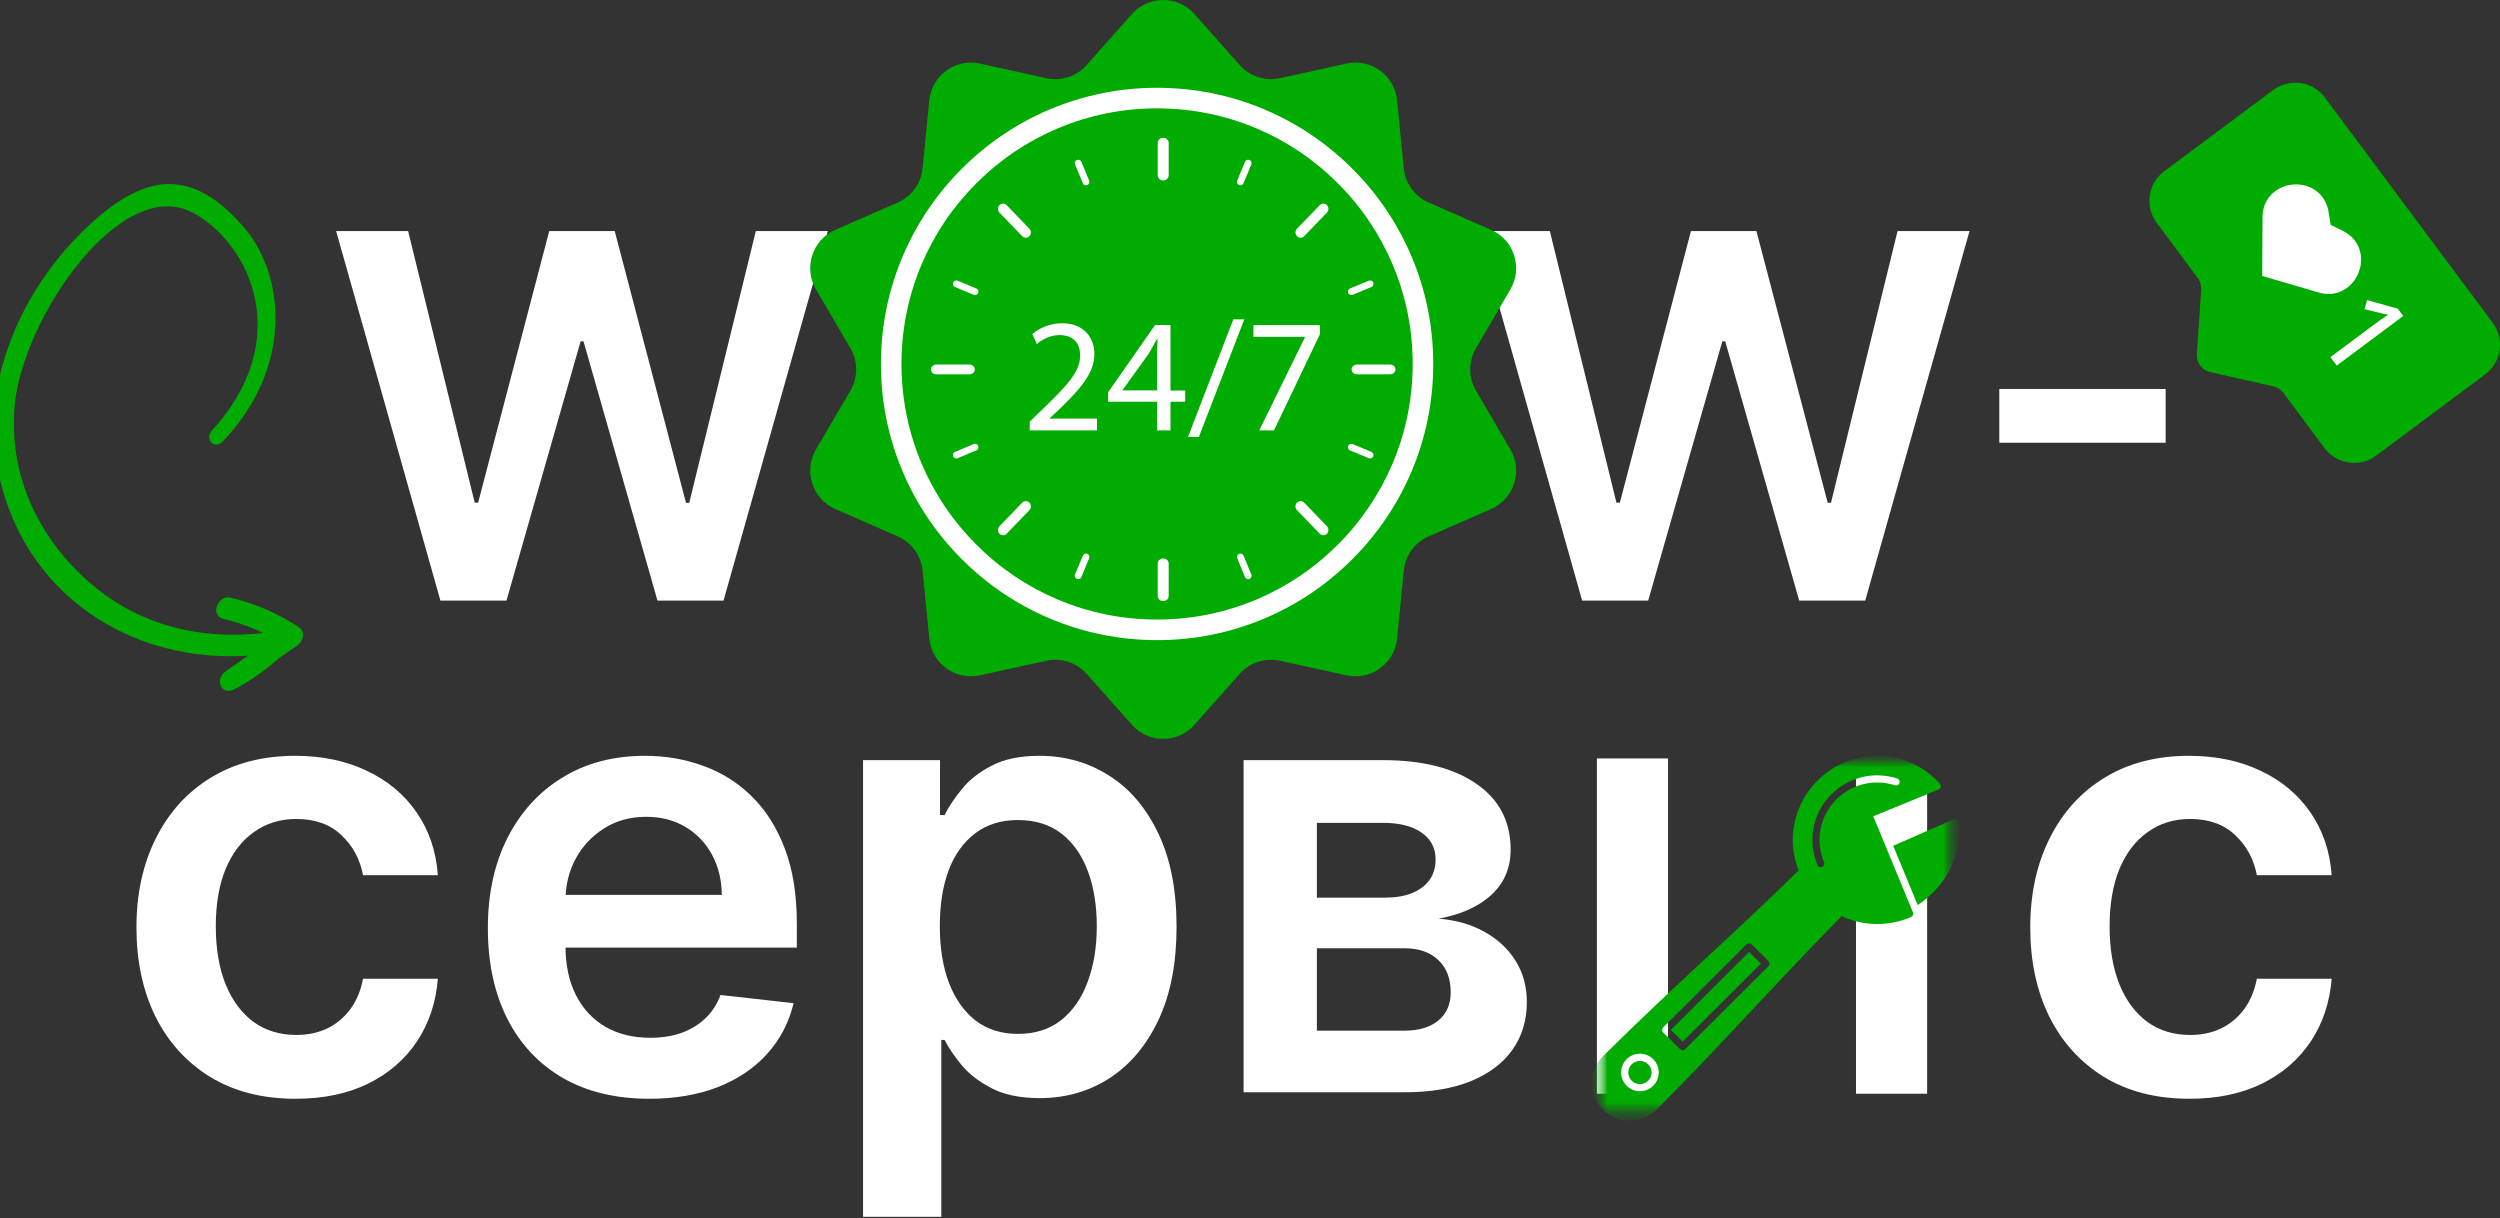 <?xml version="1.0" encoding="UTF-8"?> <svg xmlns="http://www.w3.org/2000/svg" width="119" height="58" viewBox="0 0 119 58" fill="none"><rect x="0" y="0" width="119" height="58" fill="#333333" stroke="none"/><g clip-path="url(#clip0_163_255)"><rect x="76.012" y="36.101" width="3.386" height="15.96" fill="white"></rect><rect x="88.345" y="36.826" width="3.386" height="15.235" fill="white"></rect><path d="M20.964 28.589L16 11H19.427L22.596 23.926H22.759L26.143 11H29.261L32.653 23.934H32.808L35.977 11H39.404L34.44 28.589H31.296L27.775 16.248H27.637L24.108 28.589H20.964Z" fill="white"></path><path d="M75.31 28.589L70.346 11H73.773L76.942 23.926H77.105L80.489 11H83.606L86.999 23.934H87.154L90.323 11H93.749L88.785 28.589H85.642L82.121 16.248H81.983L78.453 28.589H75.31Z" fill="white"></path><path d="M103.085 18.515V21.074H95.167V18.515H103.085Z" fill="white"></path><path d="M14.07 52.301C12.492 52.301 11.136 51.954 10.004 51.261C8.879 50.568 8.011 49.611 7.4 48.39C6.797 47.161 6.495 45.748 6.495 44.149C6.495 42.544 6.804 41.127 7.421 39.899C8.039 38.664 8.91 37.703 10.035 37.017C11.167 36.324 12.505 35.977 14.049 35.977C15.332 35.977 16.468 36.214 17.456 36.688C18.451 37.154 19.243 37.816 19.833 38.674C20.423 39.525 20.759 40.52 20.842 41.659H17.281C17.137 40.897 16.794 40.262 16.252 39.755C15.716 39.24 14.999 38.983 14.101 38.983C13.339 38.983 12.67 39.189 12.094 39.6C11.517 40.005 11.068 40.588 10.745 41.35C10.43 42.112 10.272 43.024 10.272 44.088C10.272 45.165 10.43 46.091 10.745 46.867C11.061 47.635 11.504 48.228 12.073 48.647C12.649 49.059 13.325 49.264 14.101 49.264C14.649 49.264 15.14 49.162 15.572 48.956C16.011 48.743 16.378 48.438 16.674 48.04C16.969 47.642 17.171 47.158 17.281 46.589H20.842C20.753 47.707 20.423 48.699 19.854 49.563C19.284 50.421 18.509 51.093 17.528 51.58C16.547 52.06 15.394 52.301 14.07 52.301Z" fill="white"></path><path d="M30.9 52.301C29.315 52.301 27.946 51.971 26.793 51.313C25.647 50.647 24.766 49.707 24.148 48.493C23.531 47.271 23.222 45.834 23.222 44.18C23.222 42.554 23.531 41.127 24.148 39.899C24.773 38.664 25.644 37.703 26.762 37.017C27.881 36.324 29.195 35.977 30.704 35.977C31.678 35.977 32.598 36.135 33.462 36.451C34.334 36.76 35.102 37.24 35.768 37.892C36.44 38.544 36.968 39.374 37.353 40.383C37.737 41.384 37.929 42.578 37.929 43.964V45.106H24.971V42.595H34.358C34.351 41.882 34.197 41.247 33.895 40.691C33.593 40.129 33.171 39.686 32.629 39.364C32.093 39.041 31.469 38.88 30.756 38.88C29.994 38.88 29.325 39.065 28.749 39.436C28.172 39.799 27.723 40.28 27.4 40.877C27.085 41.467 26.924 42.115 26.917 42.822V45.014C26.917 45.933 27.085 46.722 27.421 47.381C27.757 48.033 28.227 48.534 28.831 48.884C29.435 49.227 30.142 49.398 30.951 49.398C31.493 49.398 31.984 49.323 32.423 49.172C32.862 49.014 33.243 48.784 33.565 48.482C33.888 48.18 34.131 47.806 34.296 47.361L37.775 47.752C37.555 48.671 37.137 49.474 36.519 50.16C35.908 50.839 35.126 51.367 34.172 51.745C33.219 52.115 32.128 52.301 30.9 52.301Z" fill="white"></path><path d="M41.081 57.92V36.183H44.745V38.797H44.961C45.153 38.413 45.424 38.005 45.774 37.573C46.124 37.134 46.597 36.76 47.194 36.451C47.791 36.135 48.553 35.977 49.479 35.977C50.701 35.977 51.802 36.29 52.783 36.914C53.771 37.532 54.553 38.448 55.13 39.662C55.713 40.87 56.004 42.352 56.004 44.108C56.004 45.844 55.72 47.319 55.15 48.534C54.581 49.748 53.805 50.675 52.824 51.313C51.843 51.951 50.731 52.27 49.49 52.27C48.584 52.27 47.833 52.119 47.236 51.817C46.639 51.515 46.158 51.151 45.795 50.726C45.438 50.294 45.16 49.886 44.961 49.501H44.807V57.92H41.081ZM44.735 44.088C44.735 45.11 44.879 46.005 45.167 46.774C45.462 47.542 45.884 48.143 46.433 48.575C46.989 49 47.661 49.213 48.45 49.213C49.273 49.213 49.963 48.993 50.519 48.554C51.075 48.108 51.493 47.501 51.774 46.733C52.063 45.957 52.207 45.076 52.207 44.088C52.207 43.106 52.066 42.235 51.785 41.474C51.503 40.712 51.085 40.115 50.529 39.683C49.973 39.25 49.28 39.034 48.45 39.034C47.654 39.034 46.978 39.243 46.423 39.662C45.867 40.081 45.445 40.667 45.157 41.422C44.875 42.177 44.735 43.065 44.735 44.088Z" fill="white"></path><path d="M59.195 51.992V36.183H65.833C67.706 36.183 69.185 36.557 70.269 37.305C71.36 38.053 71.906 39.096 71.906 40.434C71.906 41.319 71.597 42.043 70.979 42.606C70.369 43.161 69.535 43.535 68.478 43.727C69.308 43.796 70.036 44.005 70.66 44.355C71.291 44.705 71.785 45.165 72.142 45.734C72.499 46.304 72.677 46.959 72.677 47.7C72.677 48.572 72.448 49.33 71.988 49.975C71.535 50.613 70.873 51.11 70.001 51.467C69.137 51.817 68.087 51.992 66.852 51.992H59.195ZM62.684 49.059H66.852C67.538 49.059 68.077 48.897 68.468 48.575C68.859 48.246 69.055 47.8 69.055 47.237C69.055 46.585 68.859 46.074 68.468 45.703C68.077 45.326 67.538 45.137 66.852 45.137H62.684V49.059ZM62.684 42.729H65.905C66.413 42.729 66.849 42.657 67.212 42.513C67.576 42.362 67.854 42.153 68.046 41.885C68.238 41.611 68.334 41.285 68.334 40.907C68.334 40.365 68.111 39.94 67.665 39.631C67.226 39.322 66.615 39.168 65.833 39.168H62.684V42.729Z" fill="white"></path><path d="M104.215 52.301C102.637 52.301 101.282 51.954 100.149 51.261C99.024 50.568 98.156 49.611 97.546 48.39C96.942 47.161 96.64 45.748 96.64 44.149C96.64 42.544 96.949 41.127 97.566 39.899C98.184 38.664 99.055 37.703 100.18 37.017C101.312 36.324 102.65 35.977 104.194 35.977C105.477 35.977 106.613 36.214 107.601 36.688C108.596 37.154 109.388 37.816 109.978 38.674C110.568 39.525 110.905 40.52 110.987 41.659H107.426C107.282 40.897 106.939 40.262 106.397 39.755C105.861 39.24 105.144 38.983 104.246 38.983C103.484 38.983 102.815 39.189 102.239 39.6C101.662 40.005 101.213 40.588 100.89 41.35C100.575 42.112 100.417 43.024 100.417 44.088C100.417 45.165 100.575 46.091 100.89 46.867C101.206 47.635 101.649 48.228 102.218 48.647C102.794 49.059 103.47 49.264 104.246 49.264C104.795 49.264 105.285 49.162 105.717 48.956C106.156 48.743 106.524 48.438 106.819 48.04C107.114 47.642 107.316 47.158 107.426 46.589H110.987C110.898 47.707 110.568 48.699 109.999 49.563C109.429 50.421 108.654 51.093 107.673 51.58C106.692 52.06 105.539 52.301 104.215 52.301Z" fill="white"></path><path fill-rule="evenodd" clip-rule="evenodd" d="M53.881 0.667C54.671 -0.222 56.064 -0.222 56.855 0.667L59.012 3.098C59.491 3.637 60.221 3.874 60.925 3.722L64.095 3.025C65.258 2.769 66.385 3.589 66.501 4.774L66.82 8.009C66.891 8.727 67.343 9.349 68.003 9.639L70.977 10.943C72.068 11.419 72.499 12.744 71.896 13.774L70.254 16.579C69.892 17.201 69.892 17.97 70.254 18.591L71.896 21.396C72.499 22.427 72.068 23.752 70.977 24.228L68.003 25.532C67.343 25.822 66.891 26.443 66.82 27.162L66.501 30.397C66.385 31.582 65.258 32.402 64.095 32.145L60.925 31.451C60.221 31.297 59.491 31.534 59.012 32.073L56.855 34.503C56.064 35.393 54.671 35.393 53.881 34.503L51.724 32.073C51.245 31.534 50.514 31.297 49.811 31.451L46.64 32.145C45.477 32.402 44.35 31.582 44.234 30.397L43.915 27.162C43.845 26.443 43.393 25.822 42.733 25.532L39.758 24.228C38.667 23.752 38.237 22.427 38.839 21.396L40.481 18.591C40.844 17.97 40.844 17.201 40.481 16.579L38.839 13.774C38.237 12.744 38.667 11.419 39.758 10.943L42.733 9.639C43.393 9.349 43.845 8.727 43.915 8.009L44.234 4.774C44.35 3.589 45.477 2.769 46.64 3.025L49.811 3.722C50.514 3.874 51.245 3.637 51.724 3.098L53.881 0.667Z" fill="#00AC00"></path><path fill-rule="evenodd" clip-rule="evenodd" d="M55.368 8.59C55.51 8.59 55.629 8.481 55.629 8.345V6.802C55.629 6.669 55.513 6.558 55.368 6.558C55.223 6.558 55.107 6.667 55.107 6.802V8.345C55.107 8.481 55.225 8.59 55.368 8.59Z" fill="white"></path><path fill-rule="evenodd" clip-rule="evenodd" d="M51.474 7.704C51.438 7.62 51.346 7.581 51.262 7.615C51.179 7.651 51.138 7.746 51.172 7.828L51.542 8.72C51.566 8.783 51.629 8.822 51.692 8.822C51.714 8.822 51.736 8.819 51.755 8.81C51.837 8.776 51.878 8.681 51.844 8.597L51.474 7.704Z" fill="white"></path><path fill-rule="evenodd" clip-rule="evenodd" d="M46.474 13.731L45.581 13.361C45.499 13.327 45.405 13.366 45.368 13.45C45.335 13.532 45.373 13.629 45.458 13.663L46.35 14.033C46.37 14.043 46.391 14.045 46.413 14.045C46.476 14.045 46.536 14.006 46.563 13.944C46.597 13.861 46.558 13.765 46.474 13.731Z" fill="white"></path><path fill-rule="evenodd" clip-rule="evenodd" d="M46.35 21.138L45.458 21.508C45.376 21.544 45.335 21.638 45.368 21.721C45.393 21.783 45.456 21.822 45.518 21.822C45.54 21.822 45.562 21.82 45.581 21.81L46.474 21.44C46.556 21.406 46.597 21.312 46.563 21.227C46.527 21.142 46.432 21.104 46.35 21.138Z" fill="white"></path><path fill-rule="evenodd" clip-rule="evenodd" d="M51.757 26.361C51.673 26.327 51.578 26.366 51.542 26.451L51.172 27.343C51.138 27.425 51.177 27.522 51.259 27.556C51.281 27.565 51.303 27.568 51.322 27.568C51.387 27.568 51.448 27.529 51.474 27.466L51.844 26.574C51.878 26.492 51.84 26.397 51.757 26.361Z" fill="white"></path><path fill-rule="evenodd" clip-rule="evenodd" d="M59.193 26.451C59.16 26.368 59.065 26.327 58.981 26.361C58.898 26.397 58.857 26.489 58.891 26.574L59.261 27.466C59.288 27.529 59.348 27.568 59.413 27.568C59.433 27.568 59.455 27.568 59.474 27.556C59.559 27.522 59.597 27.428 59.563 27.343L59.193 26.451Z" fill="white"></path><path fill-rule="evenodd" clip-rule="evenodd" d="M65.278 21.508L64.385 21.138C64.303 21.104 64.209 21.142 64.173 21.227C64.139 21.309 64.177 21.406 64.262 21.44L65.154 21.81C65.174 21.82 65.195 21.822 65.217 21.822C65.28 21.822 65.341 21.783 65.367 21.721C65.401 21.638 65.362 21.544 65.278 21.508Z" fill="white"></path><path fill-rule="evenodd" clip-rule="evenodd" d="M64.323 14.045C64.344 14.045 64.366 14.043 64.385 14.033L65.278 13.663C65.36 13.629 65.401 13.535 65.367 13.45C65.331 13.366 65.239 13.327 65.154 13.361L64.262 13.731C64.18 13.767 64.139 13.861 64.172 13.944C64.199 14.009 64.26 14.045 64.323 14.045Z" fill="white"></path><path fill-rule="evenodd" clip-rule="evenodd" d="M58.981 8.81C59 8.819 59.022 8.822 59.041 8.822C59.106 8.822 59.167 8.783 59.193 8.72L59.563 7.828C59.597 7.746 59.559 7.651 59.474 7.615C59.392 7.581 59.295 7.62 59.261 7.704L58.891 8.597C58.857 8.681 58.898 8.776 58.981 8.81Z" fill="white"></path><path fill-rule="evenodd" clip-rule="evenodd" d="M47.917 9.765C47.823 9.668 47.671 9.668 47.574 9.765C47.48 9.864 47.48 10.024 47.574 10.12L48.657 11.242C48.703 11.291 48.766 11.317 48.829 11.317C48.892 11.317 48.952 11.293 49.001 11.242C49.095 11.146 49.095 10.986 49.001 10.889L47.917 9.765Z" fill="white"></path><path fill-rule="evenodd" clip-rule="evenodd" d="M46.401 17.585C46.401 17.457 46.29 17.353 46.15 17.353H44.563C44.425 17.353 44.312 17.457 44.312 17.585C44.312 17.713 44.423 17.817 44.563 17.817H46.15C46.29 17.815 46.401 17.713 46.401 17.585Z" fill="white"></path><path fill-rule="evenodd" clip-rule="evenodd" d="M48.657 23.926L47.574 25.05C47.48 25.147 47.48 25.307 47.574 25.404C47.622 25.452 47.685 25.478 47.746 25.478C47.806 25.478 47.869 25.454 47.917 25.404L49.001 24.281C49.095 24.185 49.095 24.025 49.001 23.926C48.904 23.829 48.752 23.829 48.657 23.926Z" fill="white"></path><path fill-rule="evenodd" clip-rule="evenodd" d="M55.368 26.581C55.225 26.581 55.107 26.69 55.107 26.825V28.368C55.107 28.501 55.223 28.613 55.368 28.613C55.513 28.613 55.629 28.504 55.629 28.368V26.825C55.629 26.69 55.51 26.581 55.368 26.581Z" fill="white"></path><path fill-rule="evenodd" clip-rule="evenodd" d="M62.078 23.926C61.984 23.829 61.832 23.829 61.735 23.926C61.641 24.025 61.641 24.185 61.735 24.281L62.818 25.404C62.864 25.452 62.927 25.478 62.99 25.478C63.053 25.478 63.113 25.454 63.162 25.404C63.256 25.307 63.256 25.147 63.162 25.05L62.078 23.926Z" fill="white"></path><path fill-rule="evenodd" clip-rule="evenodd" d="M66.172 17.353H64.586C64.448 17.353 64.335 17.457 64.335 17.585C64.335 17.713 64.446 17.817 64.586 17.817H66.172C66.31 17.817 66.424 17.713 66.424 17.585C66.424 17.457 66.31 17.353 66.172 17.353Z" fill="white"></path><path fill-rule="evenodd" clip-rule="evenodd" d="M62.818 9.765L61.735 10.889C61.641 10.986 61.641 11.146 61.735 11.242C61.783 11.291 61.846 11.317 61.907 11.317C61.967 11.317 62.03 11.293 62.078 11.242L63.162 10.12C63.256 10.024 63.256 9.864 63.162 9.765C63.065 9.668 62.913 9.668 62.818 9.765Z" fill="white"></path><path fill-rule="evenodd" clip-rule="evenodd" d="M66.288 22.059C65.674 23.508 64.799 24.809 63.679 25.926C62.562 27.046 61.261 27.921 59.812 28.535C58.313 29.169 56.72 29.49 55.078 29.49C53.436 29.49 51.842 29.169 50.343 28.535C48.894 27.921 47.593 27.046 46.476 25.926C45.356 24.809 44.481 23.508 43.867 22.059C43.233 20.56 42.911 18.966 42.911 17.324C42.911 15.682 43.233 14.089 43.867 12.589C44.481 11.141 45.356 9.84 46.476 8.723C47.593 7.603 48.894 6.728 50.343 6.113C51.842 5.48 53.436 5.158 55.078 5.158C56.72 5.158 58.313 5.48 59.812 6.113C61.261 6.728 62.562 7.603 63.679 8.723C64.799 9.84 65.674 11.141 66.288 12.589C66.922 14.089 67.244 15.682 67.244 17.324C67.244 18.966 66.922 20.56 66.288 22.059ZM67.191 12.207C66.528 10.643 65.58 9.238 64.371 8.031C63.164 6.822 61.759 5.876 60.195 5.211C58.574 4.527 56.853 4.179 55.078 4.179C53.303 4.179 51.581 4.527 49.961 5.211C48.396 5.874 46.991 6.822 45.784 8.031C44.575 9.238 43.63 10.643 42.965 12.207C42.28 13.827 41.932 15.549 41.932 17.324C41.932 19.099 42.28 20.821 42.965 22.441C43.627 24.006 44.575 25.411 45.784 26.617C46.991 27.827 48.396 28.772 49.961 29.437C51.581 30.122 53.303 30.47 55.078 30.47C56.853 30.47 58.574 30.122 60.195 29.437C61.759 28.774 63.164 27.827 64.371 26.617C65.58 25.411 66.525 24.006 67.191 22.441C67.875 20.821 68.223 19.099 68.223 17.324C68.223 15.549 67.875 13.827 67.191 12.207Z" fill="white"></path><path d="M49.015 20.487V20.071L49.547 19.554C50.829 18.335 51.407 17.684 51.416 16.93C51.416 16.42 51.17 15.95 50.42 15.95C49.965 15.95 49.586 16.183 49.354 16.376L49.138 15.897C49.487 15.605 49.98 15.387 50.558 15.387C51.639 15.387 52.093 16.127 52.093 16.845C52.093 17.771 51.421 18.521 50.364 19.539L49.963 19.909V19.924H52.217V20.487H49.013H49.015Z" fill="white"></path><path d="M55.075 20.487V19.121H52.744V18.674L54.983 15.469H55.716V18.589H56.417V19.121H55.716V20.487H55.075ZM55.075 18.589V16.913C55.075 16.652 55.082 16.388 55.099 16.125H55.075C54.92 16.417 54.797 16.635 54.659 16.865L53.431 18.57V18.584H55.075V18.589Z" fill="white"></path><path d="M56.55 20.797L58.705 15.201H59.23L57.068 20.797H56.55Z" fill="white"></path><path d="M62.826 15.469V15.917L60.642 20.487H59.941L62.117 16.05V16.035H59.663V15.472H62.828L62.826 15.469Z" fill="white"></path><path d="M3.584 11.816C4.827 10.449 6.449 9.119 7.925 9.064C9.4 9.008 10.543 10.053 11.373 11.008C13.235 13.15 13.668 17.399 10.36 20.828C10.275 20.915 10.217 20.804 10.294 20.719C14.381 16.255 12.248 11.506 9.412 9.905C5.622 7.763 0.745 15.087 0.394 19.297C0.065 23.239 2.043 26.315 4.343 28.192C6.706 30.119 9.859 30.948 13.462 30.296C12.614 29.776 11.692 29.398 10.677 29.157C10.469 29.106 10.681 28.688 10.889 28.736C12.065 29.019 13.112 29.473 14.072 30.117C14.178 30.187 14.096 30.392 13.963 30.487C13.663 30.695 13.363 30.903 13.063 31.11C12.406 31.698 11.729 32.17 10.989 32.554C10.744 32.68 10.674 32.363 10.916 32.199C11.586 31.732 12.256 31.265 12.925 30.801C12.93 30.796 12.935 30.794 12.94 30.787C6.573 31.747 0.861 27.962 0.065 21.476C-0.307 18.422 0.919 14.739 3.579 11.816H3.581H3.584Z" stroke="#00AC00" stroke-width="0.605" stroke-miterlimit="10"></path><path fill-rule="evenodd" clip-rule="evenodd" d="M118.653 15.363L110.665 4.643C110.085 3.864 108.985 3.705 108.206 4.285L103.019 8.149C102.24 8.73 102.078 9.83 102.659 10.609L104.613 13.23C104.731 13.39 104.789 13.588 104.777 13.786L104.569 16.858C104.543 17.261 104.811 17.622 105.203 17.711L108.209 18.391C108.402 18.434 108.574 18.545 108.692 18.705L110.646 21.326C111.227 22.105 112.327 22.267 113.105 21.687L118.293 17.822C119.071 17.242 119.231 16.142 118.653 15.363Z" fill="#00AC00"></path><path fill-rule="evenodd" clip-rule="evenodd" d="M107.681 13.136L107.696 10.331C107.696 10.024 107.778 9.716 107.952 9.46C108.67 8.413 110.503 8.556 110.823 9.995C110.828 10.028 110.835 10.062 110.842 10.096L110.941 10.706L111.497 10.976C111.529 10.991 111.56 11.008 111.589 11.025C112.876 11.741 112.489 13.537 111.28 13.927C110.987 14.021 110.668 14.011 110.37 13.924L107.681 13.136Z" fill="white"></path><path fill-rule="evenodd" clip-rule="evenodd" d="M111.229 17.401L110.929 16.998L113.047 15.419C113.263 15.257 113.473 15.111 113.676 14.981C113.616 14.974 113.548 14.961 113.478 14.945C113.408 14.93 113.098 14.853 112.552 14.715L112.673 14.284L114.136 14.693L114.394 15.041L111.229 17.401Z" fill="white"></path><mask id="mask0_163_255" style="mask-type:luminance" maskUnits="userSpaceOnUse" x="75" y="35" width="19" height="19"><path d="M93.276 35.925H75.749V53.395H93.276V35.925Z" fill="white"></path></mask><g mask="url(#mask0_163_255)"><mask id="mask1_163_255" style="mask-type:luminance" maskUnits="userSpaceOnUse" x="75" y="35" width="19" height="19"><path d="M93.276 35.925H75.749V53.395H93.276V35.925Z" fill="white"></path></mask><g mask="url(#mask1_163_255)"><mask id="mask2_163_255" style="mask-type:luminance" maskUnits="userSpaceOnUse" x="75" y="35" width="19" height="19"><path d="M93.264 35.947H75.768V53.38H93.264V35.947Z" fill="white"></path></mask><g mask="url(#mask2_163_255)"><path fill-rule="evenodd" clip-rule="evenodd" d="M79.533 49.025L80.092 49.583L83.819 45.869L83.26 45.31L79.533 49.025ZM80.092 49.994C80.049 49.994 80.005 49.977 79.971 49.944L79.168 49.146C79.1 49.08 79.1 48.971 79.168 48.904L83.137 44.95C83.204 44.885 83.311 44.885 83.378 44.95L84.179 45.748C84.21 45.779 84.23 45.823 84.23 45.869C84.23 45.915 84.213 45.958 84.179 45.99L80.21 49.944C80.177 49.977 80.133 49.994 80.09 49.994H80.092ZM78.061 50.5C77.913 50.5 77.773 50.558 77.669 50.662C77.565 50.766 77.507 50.904 77.507 51.051C77.507 51.199 77.565 51.337 77.669 51.441C77.773 51.544 77.913 51.603 78.061 51.603C78.208 51.603 78.346 51.544 78.453 51.441C78.556 51.337 78.615 51.199 78.615 51.051C78.615 50.904 78.556 50.766 78.453 50.662C78.349 50.558 78.208 50.5 78.061 50.5ZM78.061 51.941C77.821 51.941 77.596 51.849 77.427 51.68C77.258 51.511 77.166 51.288 77.166 51.049C77.166 50.809 77.26 50.587 77.427 50.418C77.596 50.248 77.821 50.157 78.061 50.157C78.3 50.157 78.525 50.248 78.694 50.418C78.864 50.587 78.955 50.809 78.955 51.049C78.955 51.288 78.864 51.511 78.694 51.68C78.525 51.849 78.3 51.941 78.061 51.941ZM86.672 41.282C86.604 41.282 86.541 41.243 86.515 41.178C86.024 40.019 86.283 38.697 87.175 37.807C88 36.987 89.199 36.699 90.309 37.057C90.398 37.086 90.447 37.183 90.418 37.272C90.389 37.362 90.292 37.41 90.203 37.381C89.216 37.062 88.147 37.318 87.414 38.048C86.621 38.839 86.391 40.014 86.827 41.045C86.863 41.132 86.822 41.231 86.735 41.267C86.713 41.277 86.691 41.282 86.67 41.282H86.672ZM77.572 53.346C77.089 53.346 76.636 53.16 76.298 52.821C75.597 52.12 75.597 50.981 76.298 50.282C78.046 48.541 79.71 46.996 81.318 45.501C82.713 44.208 84.152 42.868 85.613 41.434C85.032 39.952 85.383 38.283 86.517 37.151C87.277 36.394 88.285 35.978 89.356 35.978C90.427 35.978 91.438 36.394 92.195 37.151C92.244 37.202 92.294 37.253 92.343 37.308C92.379 37.349 92.394 37.405 92.381 37.461C92.369 37.514 92.331 37.557 92.28 37.579L89.168 38.856L91.056 43.429C91.093 43.514 91.051 43.613 90.967 43.649C90.457 43.871 89.915 43.983 89.356 43.983C88.798 43.983 88.188 43.855 87.659 43.61C86.261 45.025 84.878 46.5 83.54 47.927C82.022 49.55 80.45 51.225 78.847 52.821C78.508 53.16 78.053 53.346 77.572 53.346Z" fill="#00AC00"></path></g><mask id="mask3_163_255" style="mask-type:luminance" maskUnits="userSpaceOnUse" x="75" y="35" width="19" height="19"><path d="M93.264 35.947H75.768V53.38H93.264V35.947Z" fill="white"></path></mask><g mask="url(#mask3_163_255)"><path fill-rule="evenodd" clip-rule="evenodd" d="M90.115 40.259L92.996 38.999C93.044 38.977 93.097 38.979 93.145 39.004C93.192 39.028 93.223 39.071 93.233 39.122C93.237 39.149 93.351 39.789 93.114 40.633C92.918 41.33 92.442 42.288 91.284 43.083L90.115 40.256V40.259Z" fill="#00AC00"></path></g></g></g></g><defs><clipPath id="clip0_163_255"><rect width="119" height="57.92" fill="white"></rect></clipPath></defs></svg> 